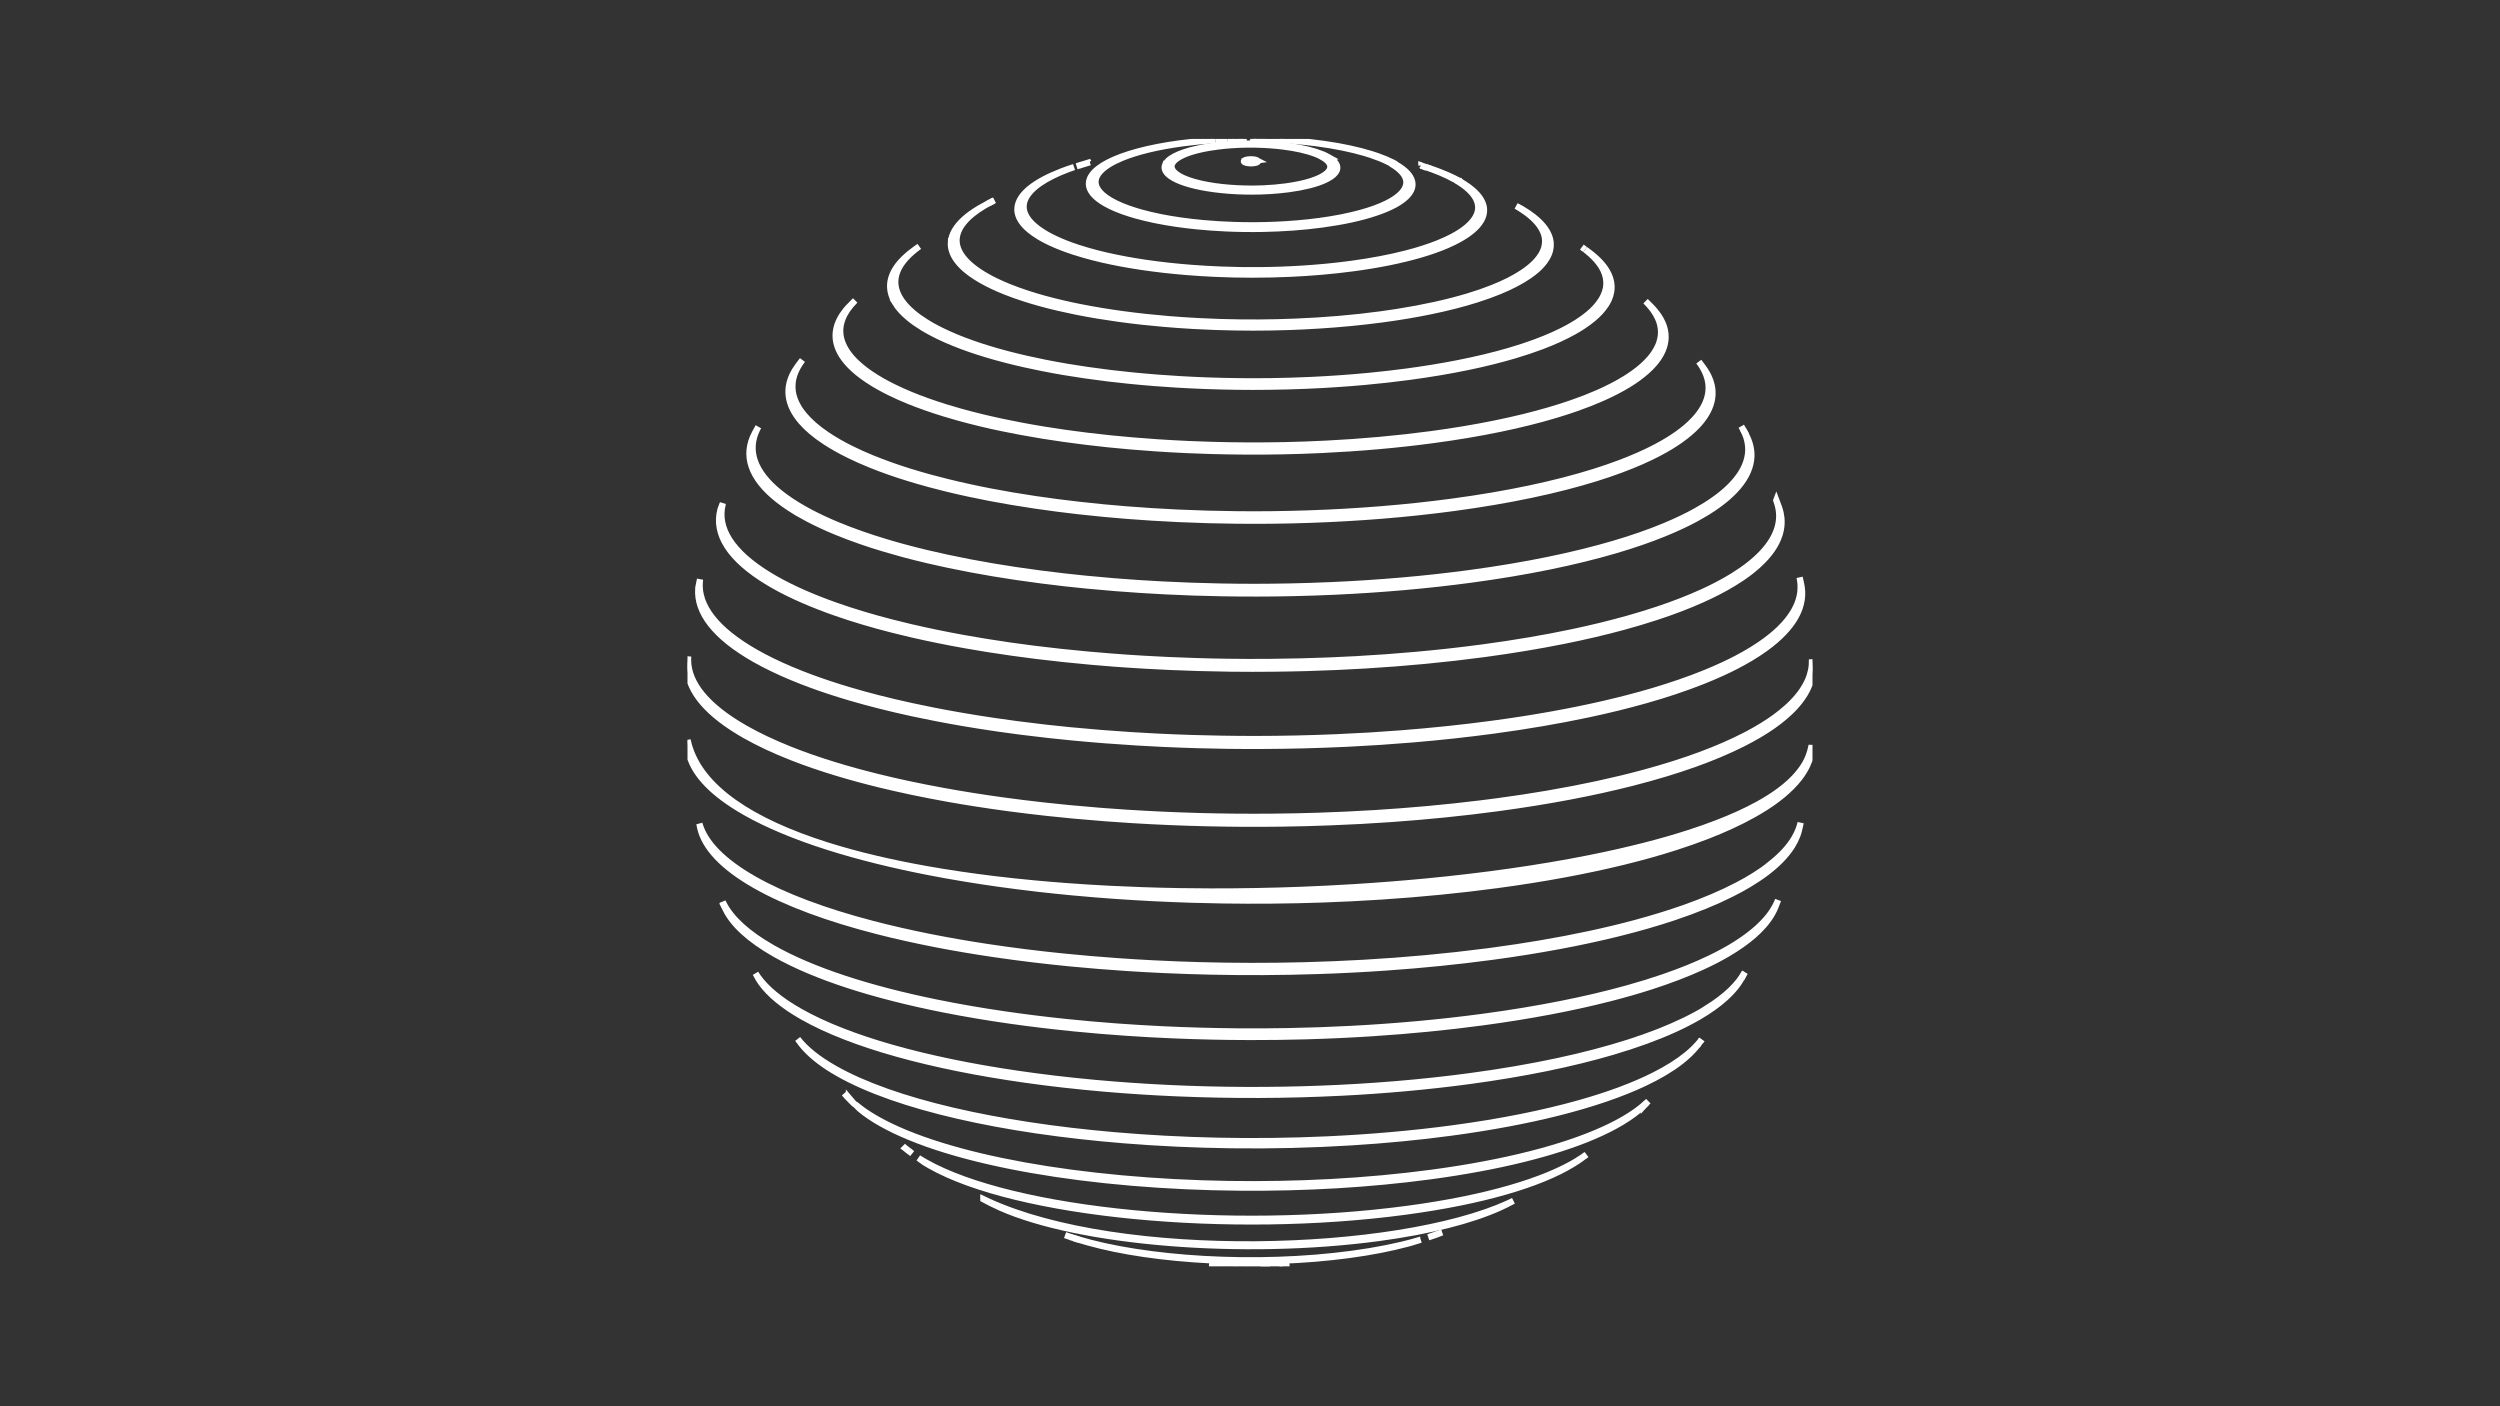 <svg width="800" height="450" viewBox="0 0 800 450" fill="none" xmlns="http://www.w3.org/2000/svg">
<rect x="0" y="0" width="800" height="450" fill="#333333" stroke="none"/>
<g clip-path="url(#clip0_16_94)">
<path d="M410.059 44.74C410.016 44.74 409.967 44.74 409.925 44.733C409.79 44.726 409.656 44.719 409.529 44.712C409.67 44.719 409.819 44.733 409.96 44.74C409.995 44.74 410.023 44.74 410.059 44.74Z" fill="white" stroke="white" stroke-width="2"/>
<path d="M410.2 44.747C410.306 44.747 410.419 44.761 410.525 44.768C410.616 44.768 410.715 44.782 410.807 44.782C410.602 44.768 410.398 44.754 410.2 44.747Z" fill="white" stroke="white" stroke-width="2"/>
<path d="M413.249 44.945C413.249 44.945 413.228 44.945 413.214 44.945C413.221 44.945 413.235 44.945 413.242 44.945H413.249Z" fill="white" stroke="white" stroke-width="2"/>
<path d="M410.059 44.74C410.108 44.74 410.151 44.74 410.2 44.747C410.151 44.747 410.108 44.747 410.059 44.74Z" fill="white" stroke="white" stroke-width="2"/>
<path d="M393.506 44.571H393.562C393.562 44.571 393.527 44.571 393.513 44.571H393.506Z" fill="white" stroke="white" stroke-width="2"/>
<path d="M388.473 44.831C388.473 44.831 388.529 44.831 388.558 44.831H388.579C388.579 44.831 388.508 44.831 388.473 44.831Z" fill="white" stroke="white" stroke-width="2"/>
<path d="M388.395 44.831C388.028 44.853 387.661 44.874 387.329 44.895C387.675 44.874 388.021 44.853 388.367 44.831C388.402 44.831 388.445 44.831 388.48 44.831C388.452 44.831 388.423 44.831 388.395 44.831Z" fill="white" stroke="white" stroke-width="2"/>
<path d="M401.744 44.465C401.962 44.465 402.188 44.465 402.407 44.465C403.282 44.479 404.221 44.5 405.026 44.521C404.878 44.521 404.736 44.514 404.595 44.507C403.536 44.479 402.471 44.458 401.369 44.451H401.744V44.465Z" fill="white" stroke="white" stroke-width="2"/>
<path d="M454.847 52.999L454.812 52.985C454.812 52.985 454.769 52.97 454.748 52.963C454.791 52.977 454.84 52.992 454.882 53.006L454.847 52.992V52.999Z" fill="white" stroke="white" stroke-width="2"/>
<path d="M345.767 52.829C345.767 52.829 345.718 52.843 345.697 52.85C345.697 52.85 345.697 52.85 345.704 52.85C345.725 52.85 345.746 52.836 345.767 52.829Z" fill="white" stroke="white" stroke-width="2"/>
<path d="M457.522 53.881C457.522 53.881 457.544 53.888 457.558 53.895L457.48 53.867C457.48 53.867 457.48 53.867 457.487 53.867C457.501 53.867 457.508 53.874 457.522 53.881Z" fill="white" stroke="white" stroke-width="2"/>
<path d="M316.339 65.07C316.967 64.738 317.602 64.406 318.245 64.074C318.132 64.131 318.012 64.18 317.906 64.237L316.487 64.978C316.367 65.041 316.261 65.105 316.141 65.168C316.205 65.133 316.275 65.098 316.346 65.07H316.339Z" fill="white" stroke="white" stroke-width="2"/>
<path d="M557.581 137.041C557.461 136.829 557.334 136.618 557.207 136.406C557.391 136.73 557.581 137.062 557.758 137.38C558.04 137.888 558.322 138.382 558.584 138.862L557.581 137.041Z" fill="white" stroke="white" stroke-width="2"/>
<path d="M558.668 139.018L558.583 138.855C558.605 138.898 558.633 138.947 558.654 138.99C558.654 138.997 558.661 139.004 558.668 139.011V139.018Z" fill="white" stroke="white" stroke-width="2"/>
<path d="M558.252 311.373L558.336 311.224C558.336 311.224 558.358 311.175 558.372 311.154C558.351 311.189 558.336 311.224 558.315 311.26C558.294 311.295 558.273 311.337 558.252 311.38V311.373Z" fill="white" stroke="white" stroke-width="2"/>
<path d="M557.405 312.877C557.362 312.947 557.327 313.025 557.285 313.095C557.313 313.053 557.341 313.004 557.362 312.954L557.708 312.333L558.061 311.698C557.849 312.079 557.631 312.467 557.405 312.87V312.877Z" fill="white" stroke="white" stroke-width="2"/>
<path d="M544.254 333.051L544.522 332.698C544.522 332.698 544.536 332.676 544.543 332.669C544.529 332.691 544.515 332.705 544.501 332.726C544.416 332.839 544.339 332.938 544.254 333.051Z" fill="white" stroke="white" stroke-width="2"/>
<path d="M543.167 334.484C543.167 334.484 543.167 334.484 543.16 334.491L543.181 334.462C543.181 334.462 543.174 334.469 543.167 334.477V334.484Z" fill="white" stroke="white" stroke-width="2"/>
<path d="M271.678 351.418C271.558 351.298 271.445 351.178 271.325 351.065C270.936 350.676 270.555 350.288 270.181 349.9C270.435 350.21 270.696 350.521 270.979 350.832C271.558 351.432 272.122 352.01 272.666 352.554L272.821 352.709L272.948 352.836L273.245 353.133C273.28 353.168 273.322 353.211 273.365 353.246C273.358 353.246 273.351 353.232 273.344 353.225C273.245 353.126 273.153 353.027 273.054 352.935C272.553 352.427 272.094 351.919 271.678 351.411V351.418Z" fill="white" stroke="white" stroke-width="2"/>
<path d="M526.035 353.796L526.551 353.288C526.678 353.161 526.805 353.034 526.939 352.9C526.685 353.154 526.431 353.401 526.17 353.662C526.12 353.712 526.078 353.754 526.035 353.803V353.796Z" fill="white" stroke="white" stroke-width="2"/>
<path d="M289.635 367.378C289.854 367.569 290.08 367.766 290.313 367.957C290.842 368.352 291.372 368.747 291.887 369.136C291.689 368.973 291.499 368.811 291.308 368.649C291.301 368.649 291.294 368.634 291.287 368.627C290.729 368.211 290.179 367.794 289.628 367.385L289.635 367.378Z" fill="white" stroke="white" stroke-width="2"/>
<path d="M507.089 369.89C507.188 369.813 507.287 369.742 507.386 369.665C507.308 369.721 507.238 369.778 507.16 369.834C507.139 369.855 507.111 369.869 507.089 369.89Z" fill="white" stroke="white" stroke-width="2"/>
<path d="M345.16 396.686L343.572 396.164H343.543C344.073 396.333 344.609 396.509 345.16 396.686Z" fill="white" stroke="white" stroke-width="2"/>
<path d="M341.906 395.613C342.075 395.67 342.237 395.726 342.407 395.783L342.979 395.973C342.915 395.952 342.852 395.931 342.781 395.903C342.816 395.917 342.859 395.931 342.901 395.938C342.795 395.903 342.689 395.867 342.576 395.832C341.969 395.62 341.39 395.423 340.84 395.232C341.101 395.331 341.369 395.423 341.623 395.514C341.637 395.514 341.652 395.528 341.673 395.528C341.75 395.557 341.835 395.585 341.913 395.613H341.906Z" fill="white" stroke="white" stroke-width="2"/>
<path d="M460.565 394.688C459.647 395.013 458.723 395.338 457.812 395.656C457.784 395.663 457.763 395.67 457.734 395.684C457.508 395.768 457.29 395.853 457.057 395.938C457.678 395.733 458.299 395.528 458.899 395.324C459.097 395.253 459.287 395.183 459.485 395.112C459.485 395.112 459.499 395.112 459.506 395.112C459.866 394.978 460.226 394.844 460.572 394.71L460.565 394.688Z" fill="white" stroke="white" stroke-width="2"/>
<path d="M403.353 405.185C404.391 405.171 405.068 405.15 406.381 405.1C406.388 405.1 406.402 405.1 406.409 405.1C405.435 405.135 404.405 405.164 403.353 405.185Z" fill="white" stroke="white" stroke-width="2"/>
<path d="M390.746 404.98C390.746 404.98 390.76 404.98 390.767 404.98C390.753 404.98 390.739 404.98 390.718 404.98C390.725 404.98 390.732 404.98 390.739 404.98H390.746Z" fill="white" stroke="white" stroke-width="2"/>
<path d="M401.306 52.18C402.068 52.075 402.52 51.87 402.562 51.651C402.583 51.545 402.52 51.439 402.336 51.34C402.005 51.376 401.68 51.418 401.348 51.46C401.348 51.46 401.355 51.46 401.362 51.46C401.694 51.418 402.019 51.383 402.351 51.333C401.793 51.023 400.431 50.889 399.308 51.044C398.179 51.199 397.713 51.573 398.263 51.891C398.405 51.969 398.588 52.039 398.814 52.089C399.485 52.251 400.466 52.3 401.313 52.18H401.306ZM400.303 51.602C400.303 51.602 400.303 51.602 400.325 51.602C400.649 51.559 400.974 51.517 401.306 51.474C401.306 51.474 401.313 51.474 401.32 51.474C400.981 51.517 400.642 51.559 400.311 51.609L400.303 51.602Z" fill="white" stroke="white" stroke-width="2"/>
<path d="M372.837 52.78C372.463 53.775 372.788 54.799 373.875 55.794C374.306 56.182 374.842 56.571 375.506 56.952C376.819 57.7 378.506 58.356 380.475 58.921C381.117 59.105 381.788 59.281 382.494 59.444C385.042 60.044 387.936 60.509 391.035 60.82C394.035 61.123 397.226 61.286 400.445 61.286C404.482 61.286 408.583 61.046 412.459 60.523C417.287 59.874 421.106 58.886 423.746 57.707C425.383 56.98 426.562 56.175 427.24 55.342C428.009 54.397 428.136 53.401 427.55 52.42C427.134 51.714 426.35 51.008 425.179 50.331C424.783 50.281 424.741 50.281 424.254 50.26C424.212 50.26 424.176 50.26 424.127 50.26C424.127 50.26 424.134 50.26 424.141 50.26C424.452 50.265 424.743 50.258 425.016 50.239C424.487 49.942 423.894 49.667 423.259 49.399C420.654 48.312 417.174 47.451 413.207 46.865C412.699 46.787 412.183 46.717 411.654 46.653C404.419 45.735 395.835 45.686 388.155 46.717C380.779 47.712 375.739 49.498 373.706 51.531C373.296 51.94 373.007 52.364 372.852 52.787L372.837 52.78ZM389.108 46.949C395.447 46.095 402.449 46.046 408.633 46.653C409.24 46.709 409.84 46.78 410.426 46.851C414.661 47.366 418.416 48.206 421.169 49.314C421.861 49.589 422.489 49.886 423.047 50.197C423.325 50.225 423.668 50.246 424.077 50.26C424.077 50.26 424.092 50.26 424.106 50.26C424.106 50.26 424.099 50.26 424.092 50.26C423.88 50.26 423.767 50.26 423.668 50.26C423.541 50.26 423.435 50.267 423.202 50.288C424.367 50.959 425.108 51.658 425.468 52.356C425.99 53.373 425.701 54.389 424.685 55.349C423.668 56.302 421.932 57.192 419.553 57.954C417.379 58.653 414.675 59.239 411.492 59.669C409.183 59.98 406.79 60.185 404.376 60.291C400.663 60.453 396.915 60.375 393.393 60.093C390.11 59.832 387.026 59.387 384.336 58.78C383.567 58.603 382.833 58.42 382.141 58.222C380.292 57.693 378.703 57.079 377.475 56.38C376.776 55.985 376.226 55.575 375.816 55.166C374.765 54.121 374.616 53.048 375.28 52.025C375.555 51.601 375.972 51.185 376.515 50.789C378.717 49.166 383.059 47.768 389.108 46.956V46.949Z" fill="white" stroke="white" stroke-width="2"/>
<path d="M401.955 44.472C403.198 44.493 404.122 44.514 404.842 44.528C404.786 44.528 404.737 44.528 404.68 44.528C403.777 44.507 402.866 44.486 401.955 44.479V44.472Z" fill="white" stroke="white" stroke-width="2"/>
<path d="M394.24 44.549C394.007 44.549 393.767 44.563 393.506 44.571C393.259 44.578 393.005 44.592 392.743 44.606C393.238 44.585 393.739 44.571 394.24 44.556V44.549Z" fill="white" stroke="white" stroke-width="2"/>
<path d="M397.551 44.471C398.002 44.471 398.461 44.464 398.913 44.464C398.927 44.464 398.941 44.464 398.962 44.464C398.532 44.464 398.115 44.464 397.734 44.464C397.678 44.464 397.621 44.464 397.558 44.464L397.551 44.471Z" fill="white" stroke="white" stroke-width="2"/>
<path d="M397.551 44.472C397.332 44.472 397.113 44.479 396.894 44.486C396.012 44.5 395.129 44.521 394.247 44.549C395.751 44.514 396.781 44.486 397.558 44.472H397.551Z" fill="white" stroke="white" stroke-width="2"/>
<path d="M401.955 44.472C401.765 44.472 401.581 44.465 401.37 44.458C400.967 44.458 400.508 44.458 400.042 44.458C400.678 44.458 401.313 44.458 401.948 44.472H401.955Z" fill="white" stroke="white" stroke-width="2"/>
<path d="M392.744 44.606C392.419 44.62 392.094 44.634 391.777 44.648C391.042 44.684 390.301 44.719 389.567 44.768C389.377 44.782 389.186 44.789 388.988 44.804C390.231 44.733 391.565 44.662 392.744 44.606Z" fill="white" stroke="white" stroke-width="2"/>
<path d="M383.144 45.248C382.875 45.277 382.6 45.298 382.332 45.326C382.212 45.34 382.092 45.354 381.972 45.368C380.454 45.524 378.951 45.7 377.468 45.898C367.438 47.246 359.715 49.385 354.767 51.905C352.254 53.182 350.454 54.566 349.438 55.999C348.259 57.658 348.125 59.38 349.127 61.096C349.452 61.646 349.897 62.197 350.461 62.74C351.252 63.502 352.268 64.258 353.546 64.999C353.617 65.041 353.68 65.084 353.751 65.126C355.847 66.319 358.466 67.392 361.473 68.338C362.066 68.521 362.666 68.705 363.287 68.881C365.306 69.453 367.473 69.983 369.774 70.448C371.828 70.865 373.988 71.239 376.219 71.571C378.379 71.888 380.61 72.164 382.904 72.39C385.974 72.7 389.151 72.926 392.377 73.074C396.252 73.251 400.212 73.3 404.179 73.222C410.574 73.103 416.991 72.651 423.104 71.825C429.824 70.921 435.506 69.665 440.01 68.168C442.522 67.335 444.682 66.432 446.433 65.472C447.979 64.625 449.214 63.736 450.125 62.818C450.979 61.957 451.551 61.074 451.812 60.178C452.024 59.465 452.038 58.738 451.854 58.011C451.635 57.136 451.134 56.26 450.322 55.385C449.44 54.439 448.205 53.5 446.595 52.583C446.384 52.54 446.108 52.484 445.904 52.441H445.89C445.897 52.441 445.911 52.441 445.918 52.441C446.144 52.484 446.447 52.498 446.673 52.519C446.334 52.328 445.974 52.152 445.614 51.968C444.202 51.255 442.6 50.592 440.835 49.971C440.214 49.752 439.579 49.54 438.915 49.336C434.624 47.994 429.527 46.907 423.937 46.102C422.454 45.891 420.944 45.7 419.398 45.524C419.228 45.502 419.066 45.481 418.897 45.467C418.692 45.446 418.487 45.425 418.282 45.397C418.198 45.39 418.12 45.383 418.035 45.376C417.428 45.312 416.814 45.255 416.2 45.199C416.151 45.199 416.101 45.192 416.052 45.185C415.932 45.171 415.819 45.164 415.699 45.157C415.198 45.114 414.697 45.072 414.188 45.037C413.885 45.016 413.588 44.987 413.285 44.966C413.264 44.966 413.25 44.966 413.228 44.966C413.2 44.966 413.172 44.966 413.137 44.966C411.937 44.881 410.377 44.797 409.205 44.719C408.69 44.691 408.28 44.67 407.906 44.656C407.715 44.648 407.532 44.641 407.355 44.627C407.186 44.627 407.024 44.613 406.875 44.606C406.65 44.599 406.417 44.592 406.162 44.585C405.979 44.585 405.774 44.571 405.555 44.571C405.541 44.571 405.534 44.571 405.527 44.571C405.322 44.571 405.097 44.564 404.85 44.557C410.602 44.719 416.214 45.157 421.445 45.848C427.12 46.597 432.337 47.648 436.77 48.961C437.412 49.152 438.033 49.35 438.647 49.554C440.638 50.218 442.445 50.931 444.026 51.707C444.428 51.905 444.824 52.11 445.198 52.314C445.402 52.357 445.678 52.413 445.882 52.448C445.882 52.448 445.89 52.448 445.897 52.448C445.664 52.406 445.353 52.392 445.12 52.371C446.617 53.232 447.76 54.121 448.565 55.011C449.355 55.886 449.828 56.768 449.991 57.651C450.125 58.364 450.047 59.077 449.786 59.782C449.447 60.686 448.791 61.575 447.831 62.437C446.786 63.376 445.388 64.286 443.645 65.14C441.442 66.227 438.69 67.237 435.442 68.126C431.673 69.164 427.247 70.053 422.207 70.731C417.704 71.338 413.038 71.733 408.33 71.938C403.791 72.135 399.231 72.157 394.755 72.008C391.367 71.895 388.035 71.691 384.802 71.387C382.459 71.168 380.179 70.907 377.97 70.597C375.704 70.279 373.515 69.912 371.433 69.496C369.111 69.03 366.922 68.507 364.89 67.936C364.29 67.766 363.711 67.59 363.139 67.413C360.217 66.496 357.675 65.458 355.642 64.3C355.501 64.222 355.381 64.138 355.24 64.06C353.977 63.305 352.974 62.542 352.226 61.766C351.711 61.23 351.322 60.693 351.047 60.157C350.144 58.385 350.497 56.613 352 54.919C353.384 53.359 355.748 51.877 358.988 50.535C363.697 48.587 370.247 46.957 378.393 45.855C381.457 45.446 384.591 45.128 387.767 44.903C387.788 44.903 387.81 44.903 387.831 44.903C388.092 44.881 388.353 44.867 388.614 44.853C388.741 44.846 388.868 44.839 388.995 44.832C388.89 44.832 388.791 44.846 388.685 44.846C388.565 44.846 388.452 44.86 388.332 44.867C388.254 44.867 388.17 44.874 388.092 44.881C387.986 44.881 387.887 44.895 387.788 44.903C387.421 44.931 387.075 44.952 386.758 44.973C386.624 44.98 386.497 44.994 386.37 45.001C386.2 45.016 386.031 45.03 385.868 45.044C385.784 45.044 385.699 45.058 385.614 45.065C385.36 45.086 385.099 45.1 384.838 45.128C384.838 45.128 384.831 45.128 384.824 45.128C384.259 45.178 383.701 45.234 383.144 45.284V45.248Z" fill="white" stroke="white" stroke-width="2"/>
<path d="M467.115 57.968C466.501 57.629 465.859 57.29 465.188 56.966C463.84 56.302 462.379 55.674 460.819 55.067C460.452 54.926 460.071 54.785 459.689 54.643C459.492 54.573 459.294 54.502 459.096 54.425C458.609 54.248 458.115 54.079 457.607 53.909C457.579 53.895 457.544 53.888 457.515 53.881C457.501 53.881 457.494 53.874 457.48 53.867L456.951 53.69L456.428 53.521C457.021 53.719 457.6 53.93 458.165 54.135C459.986 54.806 461.68 55.512 463.219 56.253C463.967 56.613 464.687 56.98 465.358 57.361C465.421 57.396 465.626 57.495 466.438 57.778C466.438 57.778 466.445 57.778 466.452 57.778C466.452 57.778 466.466 57.778 466.473 57.785C466.473 57.785 466.473 57.785 466.48 57.785C466.814 57.898 467.024 57.954 467.108 57.954L467.115 57.968Z" fill="white" stroke="white" stroke-width="2"/>
<path d="M456.414 53.514C455.913 53.345 455.405 53.175 454.889 53.013C454.882 53.013 454.868 53.013 454.861 53.006C454.861 53.006 454.854 53.006 454.847 53.006L454.882 53.02L456.4 53.514L456.442 53.528C456.442 53.528 456.428 53.528 456.421 53.528L456.414 53.514Z" fill="white" stroke="white" stroke-width="2"/>
<path d="M348.449 52.011L348.753 51.919C347.383 52.321 345.951 52.759 344.518 53.211C344.871 53.105 345.209 52.992 345.569 52.886L346.042 52.738L348.442 52.004L348.449 52.011Z" fill="white" stroke="white" stroke-width="2"/>
<path d="M339.725 54.855C335.454 56.493 332.087 58.293 329.708 60.191C327.146 62.239 325.741 64.398 325.586 66.587C325.508 67.638 325.72 68.69 326.228 69.742C326.864 71.055 327.958 72.368 329.546 73.66C330.358 74.323 331.304 74.98 332.377 75.636C332.652 75.799 332.913 75.968 333.202 76.13C334.099 76.638 335.066 77.14 336.097 77.62C338.292 78.65 340.762 79.61 343.48 80.5C344.546 80.846 345.647 81.184 346.784 81.509C348.682 82.053 350.673 82.568 352.748 83.048C354.689 83.493 356.701 83.909 358.777 84.297C360.809 84.678 362.899 85.024 365.045 85.349C367.417 85.702 369.852 86.027 372.344 86.309C374.744 86.584 377.2 86.817 379.692 87.022C382.699 87.269 385.755 87.46 388.854 87.601C392.722 87.777 396.654 87.862 400.6 87.869C404.694 87.869 408.809 87.777 412.904 87.594C419.772 87.276 426.584 86.69 433.155 85.808C441.329 84.707 448.438 83.246 454.367 81.53C457.614 80.591 460.508 79.568 463.021 78.488C464.553 77.824 465.944 77.147 467.193 76.441C468.809 75.53 470.186 74.584 471.308 73.617C471.873 73.13 472.367 72.643 472.798 72.142C473.511 71.316 474.047 70.483 474.4 69.636C474.725 68.846 474.887 68.055 474.887 67.25C474.887 66.431 474.704 65.606 474.344 64.78C473.991 63.968 473.461 63.156 472.755 62.344C471.704 61.144 470.264 59.951 468.407 58.787C468.047 58.561 467.68 58.335 467.292 58.109C467.059 58.024 466.755 57.904 466.515 57.82C466.508 57.82 466.494 57.813 466.48 57.806C466.473 57.806 466.466 57.806 466.459 57.798L465.802 57.622C466.078 57.784 466.346 57.94 466.607 58.102C468.485 59.267 469.932 60.446 470.984 61.645C471.696 62.457 472.219 63.276 472.558 64.095C472.889 64.9 473.052 65.704 473.031 66.509C473.016 67.314 472.826 68.111 472.466 68.902C472.085 69.749 471.506 70.582 470.751 71.401C470.271 71.916 469.727 72.431 469.106 72.933C467.913 73.9 466.452 74.846 464.736 75.749C463.367 76.476 461.828 77.182 460.134 77.86C457.219 79.024 453.845 80.118 450.033 81.1C444.894 82.427 438.958 83.57 432.301 84.467C427.261 85.144 422.073 85.645 416.835 85.977C412.212 86.274 407.539 86.436 402.894 86.471C398.793 86.507 394.713 86.443 390.689 86.281C387.492 86.154 384.329 85.97 381.224 85.73C378.711 85.54 376.24 85.307 373.819 85.038C371.299 84.763 368.828 84.445 366.428 84.093C364.304 83.782 362.228 83.436 360.217 83.062C358.12 82.674 356.094 82.257 354.146 81.813C352.049 81.333 350.045 80.817 348.139 80.267C347.059 79.956 346.014 79.638 345.005 79.307C342.245 78.403 339.746 77.429 337.537 76.37C336.633 75.94 335.779 75.502 334.981 75.043C334.593 74.824 334.219 74.599 333.859 74.373C332.828 73.73 331.932 73.074 331.155 72.417C329.595 71.097 328.551 69.756 328.007 68.408C327.577 67.342 327.449 66.283 327.619 65.224C327.993 62.973 329.722 60.756 332.694 58.681C334.953 57.107 337.918 55.603 341.56 54.227C342.012 54.057 342.485 53.888 342.958 53.718C343.198 53.634 343.445 53.549 343.692 53.464C343.042 53.676 342.4 53.888 341.772 54.1C341.426 54.22 341.094 54.34 340.755 54.467C340.409 54.594 340.071 54.721 339.732 54.848L339.725 54.855Z" fill="white" stroke="white" stroke-width="2"/>
<path d="M316.48 64.978L317.899 64.236C317.412 64.483 316.939 64.73 316.48 64.978Z" fill="white" stroke="white" stroke-width="2"/>
<path d="M304.289 77.606C304.191 79.406 304.755 81.22 306.012 83.027C306.718 84.043 307.642 85.053 308.793 86.055C310.014 87.121 311.496 88.18 313.233 89.218C313.515 89.387 313.798 89.556 314.094 89.726C315.096 90.29 316.162 90.848 317.285 91.385C318.647 92.041 320.094 92.676 321.633 93.29C323.56 94.06 325.621 94.794 327.788 95.493C329.44 96.022 331.162 96.537 332.941 97.025C334.833 97.547 336.795 98.041 338.828 98.514C340.635 98.938 342.499 99.34 344.405 99.721C346.628 100.166 348.915 100.582 351.259 100.97C353.391 101.323 355.572 101.655 357.788 101.966C360.294 102.312 362.849 102.629 365.454 102.919C367.748 103.173 370.085 103.399 372.442 103.603C375.541 103.872 378.689 104.09 381.873 104.274C384.231 104.408 386.602 104.514 388.995 104.599C392.941 104.733 396.929 104.81 400.939 104.81C404.652 104.81 408.386 104.747 412.113 104.627C418.932 104.401 425.736 103.97 432.421 103.321C435.831 102.989 439.198 102.601 442.522 102.156C447.951 101.429 453.012 100.568 457.692 99.608C463.268 98.465 468.301 97.173 472.741 95.754C475.381 94.914 477.809 94.032 480.033 93.107C481.826 92.366 483.485 91.596 484.995 90.806C486.569 89.987 487.981 89.147 489.238 88.286C490.134 87.672 490.953 87.043 491.68 86.415C492.732 85.505 493.6 84.573 494.292 83.627C494.574 83.246 494.821 82.865 495.04 82.483C495.513 81.657 495.845 80.832 496.035 79.992C496.198 79.286 496.254 78.573 496.212 77.86C496.162 76.992 495.958 76.116 495.591 75.248C495.28 74.507 494.863 73.766 494.327 73.025C494.136 72.77 493.932 72.509 493.72 72.255C492.936 71.323 491.962 70.392 490.798 69.467C489.746 68.634 488.532 67.801 487.155 66.982C487.092 66.94 487.021 66.905 486.958 66.862C486.372 66.545 485.772 66.22 485.165 65.895C485.327 65.987 485.475 66.079 485.638 66.177C486.866 66.912 487.96 67.653 488.927 68.394C490.226 69.403 491.299 70.42 492.132 71.443C492.273 71.613 492.4 71.789 492.534 71.959C493.085 72.7 493.515 73.448 493.826 74.189C494.193 75.065 494.398 75.94 494.447 76.815C494.482 77.535 494.419 78.248 494.249 78.961C494.045 79.794 493.699 80.627 493.212 81.446C492.986 81.834 492.725 82.215 492.435 82.596C491.715 83.542 490.812 84.474 489.725 85.392C488.976 86.02 488.143 86.641 487.226 87.255C485.927 88.123 484.466 88.971 482.842 89.789C481.233 90.601 479.468 91.392 477.548 92.154C475.169 93.1 472.551 94.01 469.706 94.865C463.254 96.806 455.631 98.5 446.948 99.862C445.247 100.13 443.518 100.385 441.739 100.625C432.894 101.818 423.696 102.58 414.449 102.954C410.532 103.116 406.607 103.201 402.689 103.222C398.588 103.243 394.501 103.187 390.456 103.067C388.028 102.989 385.614 102.89 383.214 102.763C379.995 102.594 376.819 102.375 373.685 102.114C371.292 101.916 368.927 101.683 366.598 101.436C364 101.154 361.452 100.843 358.946 100.498C356.708 100.194 354.52 99.862 352.367 99.502C350.038 99.114 347.765 98.705 345.555 98.267C343.635 97.886 341.765 97.476 339.943 97.053C337.918 96.58 335.962 96.086 334.071 95.563C332.341 95.083 330.675 94.589 329.066 94.067C326.849 93.347 324.753 92.592 322.798 91.801C321.287 91.187 319.854 90.552 318.513 89.895C317.539 89.422 316.607 88.935 315.732 88.434C315.322 88.201 314.934 87.968 314.553 87.735C312.823 86.676 311.369 85.603 310.176 84.516C309.075 83.514 308.2 82.498 307.543 81.481C306.372 79.66 305.92 77.825 306.146 76.01C306.478 73.392 308.228 70.808 311.285 68.359C312.259 67.582 313.367 66.813 314.602 66.065C314.652 66.036 314.701 66.008 314.743 65.98C315.111 65.761 315.485 65.542 315.866 65.323C315.958 65.274 316.049 65.225 316.141 65.168C316.254 65.105 316.367 65.041 316.487 64.978L315.675 65.401C314.821 65.846 314.009 66.29 313.247 66.749C313.191 66.785 313.134 66.82 313.078 66.855C313.071 66.855 313.056 66.869 313.049 66.876C311.306 67.928 309.816 69.015 308.588 70.123C305.899 72.537 304.438 75.058 304.303 77.613L304.289 77.606Z" fill="white" stroke="white" stroke-width="2"/>
<path d="M507.231 79.858C506.892 79.596 506.546 79.342 506.186 79.081L507.231 79.858Z" fill="white" stroke="white" stroke-width="2"/>
<path d="M286.43 96.891C287.433 98.528 288.915 100.159 290.877 101.775C292.127 102.806 293.574 103.822 295.226 104.832C295.67 105.107 296.136 105.375 296.616 105.651C297.739 106.286 298.932 106.907 300.174 107.514C301.734 108.27 303.386 109.011 305.136 109.717C306.767 110.38 308.475 111.022 310.261 111.644C311.892 112.208 313.579 112.759 315.329 113.288C317.426 113.924 319.607 114.538 321.866 115.117C323.828 115.625 325.847 116.112 327.915 116.571C329.757 116.987 331.635 117.382 333.555 117.764C335.863 118.222 338.228 118.653 340.649 119.062C342.746 119.415 344.877 119.747 347.037 120.065C349.494 120.425 352 120.757 354.541 121.067C356.736 121.335 358.967 121.582 361.219 121.808C363.965 122.084 366.739 122.338 369.555 122.557C371.885 122.74 374.228 122.902 376.593 123.044C379.586 123.22 382.607 123.368 385.649 123.481C388.939 123.601 392.249 123.693 395.574 123.735C399.089 123.785 402.619 123.785 406.162 123.735C410.052 123.686 413.948 123.587 417.837 123.425C424.176 123.164 430.494 122.747 436.727 122.182C441.562 121.738 446.355 121.208 451.063 120.573C457.663 119.684 463.812 118.646 469.494 117.474C475.063 116.331 480.167 115.053 484.798 113.677C487.932 112.745 490.847 111.764 493.529 110.747C495.407 110.034 497.172 109.3 498.823 108.545C500.539 107.761 502.134 106.964 503.602 106.145C504.689 105.538 505.699 104.924 506.645 104.302C507.83 103.519 508.896 102.728 509.856 101.924C510.689 101.225 511.437 100.519 512.094 99.799C512.807 99.022 513.414 98.239 513.922 97.455C514.261 96.926 514.558 96.397 514.798 95.86C515.158 95.07 515.398 94.279 515.546 93.474C515.666 92.818 515.715 92.154 515.687 91.491C515.652 90.644 515.489 89.804 515.207 88.957C514.967 88.237 514.642 87.524 514.226 86.804C513.619 85.752 512.814 84.707 511.819 83.669C511.275 83.105 510.682 82.54 510.026 81.983C509.772 81.771 509.51 81.552 509.242 81.34C508.882 81.058 508.515 80.768 508.127 80.486L507.266 79.851C507.569 80.084 507.866 80.317 508.148 80.557C508.84 81.128 509.461 81.7 510.033 82.279C511.085 83.345 511.932 84.418 512.567 85.498C512.99 86.211 513.322 86.924 513.562 87.644C513.852 88.491 514.014 89.338 514.049 90.185C514.078 90.855 514.042 91.519 513.915 92.189C513.767 92.987 513.513 93.778 513.146 94.568C512.913 95.077 512.63 95.592 512.313 96.093C511.797 96.905 511.169 97.71 510.428 98.507C509.772 99.213 509.03 99.912 508.198 100.597C507.223 101.408 506.129 102.206 504.922 102.99C503.955 103.618 502.91 104.239 501.795 104.853C500.299 105.672 498.675 106.477 496.917 107.26C495.202 108.022 493.374 108.771 491.419 109.498C488.821 110.458 486.019 111.382 483.012 112.265C477.908 113.761 472.219 115.124 465.979 116.338C461.101 117.284 455.892 118.138 450.357 118.886C446.405 119.415 442.395 119.874 438.343 120.27C432.082 120.877 425.722 121.328 419.334 121.618C415.162 121.808 410.983 121.935 406.812 121.992C403.402 122.041 400 122.041 396.612 122.006C393.11 121.971 389.623 121.886 386.165 121.759C383.235 121.653 380.334 121.512 377.447 121.342C375.11 121.208 372.788 121.046 370.48 120.87C367.628 120.651 364.812 120.397 362.037 120.121C359.793 119.895 357.576 119.648 355.381 119.387C352.826 119.077 350.313 118.745 347.842 118.385C345.675 118.067 343.55 117.735 341.454 117.382C339.047 116.973 336.682 116.542 334.381 116.084C332.468 115.702 330.605 115.307 328.776 114.891C326.715 114.425 324.703 113.938 322.755 113.43C320.525 112.851 318.372 112.244 316.303 111.608C314.532 111.065 312.816 110.507 311.165 109.921C309.407 109.3 307.72 108.665 306.117 108.001C304.395 107.288 302.757 106.554 301.226 105.799C300.146 105.262 299.101 104.719 298.12 104.161C297.492 103.801 296.899 103.441 296.32 103.081C294.71 102.072 293.306 101.055 292.099 100.032C290.186 98.401 288.767 96.757 287.842 95.098C286.529 92.768 286.176 90.432 286.734 88.124C287.341 85.625 289.021 83.168 291.703 80.797C292.445 80.14 293.263 79.484 294.16 78.841L292.282 80.225C291.513 80.79 290.814 81.361 290.157 81.94C287.242 84.517 285.499 87.199 284.997 89.917C284.574 92.225 285.04 94.568 286.466 96.891H286.43Z" fill="white" stroke="white" stroke-width="2"/>
<path d="M270.64 99.326C267.456 103.265 266.581 107.359 268.219 111.453C269.122 113.705 270.781 115.95 273.238 118.173C274.925 119.705 276.986 121.216 279.442 122.712C279.943 123.023 280.466 123.326 281.002 123.63C282.308 124.371 283.699 125.091 285.153 125.797C286.875 126.637 288.703 127.448 290.631 128.232C292.395 128.952 294.238 129.651 296.158 130.328C298.092 131.013 300.103 131.67 302.193 132.312C303.711 132.778 305.256 133.23 306.845 133.667C309.167 134.31 311.567 134.924 314.038 135.517C316.113 136.011 318.238 136.491 320.412 136.943C322.423 137.366 324.471 137.768 326.56 138.157C328.925 138.594 331.332 139.018 333.788 139.413C335.969 139.766 338.186 140.098 340.431 140.416C342.767 140.747 345.132 141.058 347.532 141.347C349.932 141.637 352.36 141.912 354.809 142.166C357.075 142.399 359.362 142.611 361.671 142.816C364.438 143.056 367.226 143.267 370.042 143.458C373.261 143.67 376.508 143.853 379.776 144.001C382.311 144.114 384.859 144.213 387.421 144.284C391.162 144.39 394.925 144.453 398.701 144.474C402.499 144.496 406.318 144.474 410.129 144.397C414.358 144.319 418.586 144.178 422.8 143.98C434.955 143.416 447.019 142.371 458.659 140.804C473.871 138.757 487.021 136.004 497.849 132.757C500.249 132.037 502.543 131.288 504.711 130.526C507.534 129.531 510.16 128.493 512.581 127.427C514.268 126.686 515.849 125.924 517.339 125.154C518.835 124.378 520.24 123.587 521.525 122.776C522.485 122.176 523.374 121.576 524.214 120.961C525.202 120.241 526.113 119.514 526.939 118.78C527.828 117.99 528.619 117.199 529.311 116.394C529.812 115.808 530.271 115.223 530.673 114.637C531.223 113.832 531.675 113.02 532.028 112.208C532.339 111.488 532.572 110.768 532.734 110.041C532.889 109.35 532.967 108.651 532.981 107.952C532.995 107.147 532.911 106.336 532.734 105.531C532.579 104.839 532.36 104.147 532.063 103.456C531.696 102.601 531.216 101.747 530.631 100.893C530.341 100.47 530.023 100.053 529.678 99.63C529.226 99.079 528.732 98.528 528.181 97.978L526.579 96.383C527.214 97.004 527.772 97.625 528.287 98.246C528.569 98.585 528.831 98.931 529.071 99.27C529.685 100.131 530.186 100.999 530.574 101.867C530.885 102.559 531.111 103.258 531.273 103.95C531.463 104.761 531.555 105.573 531.548 106.385C531.548 107.077 531.463 107.768 531.315 108.453C531.16 109.18 530.927 109.907 530.616 110.627C530.271 111.425 529.826 112.223 529.296 113.013C528.894 113.613 528.435 114.206 527.92 114.799C527.228 115.597 526.445 116.387 525.562 117.171C524.729 117.912 523.812 118.646 522.809 119.366C521.969 119.973 521.073 120.573 520.12 121.166C518.821 121.971 517.416 122.768 515.913 123.545C514.438 124.307 512.871 125.056 511.198 125.79C508.671 126.898 505.925 127.971 502.96 128.994C500.722 129.771 498.358 130.526 495.873 131.253C485.334 134.345 472.642 136.971 458.023 138.94C447.082 140.408 435.753 141.418 424.325 141.997C419.828 142.223 415.311 142.385 410.8 142.477C406.988 142.554 403.176 142.583 399.372 142.568C395.539 142.554 391.72 142.498 387.922 142.385C385.374 142.314 382.833 142.223 380.306 142.11C376.974 141.961 373.671 141.778 370.395 141.559C367.621 141.376 364.875 141.164 362.158 140.931C359.807 140.726 357.478 140.507 355.169 140.274C352.741 140.027 350.341 139.752 347.962 139.463C345.548 139.166 343.169 138.856 340.819 138.524C338.588 138.206 336.379 137.867 334.212 137.514C331.762 137.119 329.355 136.696 326.998 136.251C324.929 135.863 322.903 135.46 320.913 135.037C318.753 134.578 316.635 134.105 314.567 133.604C312.111 133.011 309.718 132.397 307.409 131.747C305.821 131.303 304.268 130.851 302.758 130.385C300.703 129.75 298.72 129.086 296.807 128.408C294.894 127.724 293.066 127.018 291.315 126.298C289.409 125.507 287.602 124.688 285.894 123.848C284.638 123.227 283.431 122.592 282.294 121.95C281.602 121.554 280.946 121.159 280.311 120.764C277.903 119.26 275.878 117.743 274.24 116.204C271.861 113.973 270.294 111.714 269.489 109.456C268.078 105.474 269.059 101.493 272.249 97.674C272.68 97.159 273.146 96.651 273.654 96.143C272.871 96.919 272.08 97.731 271.275 98.571C271.056 98.818 270.845 99.065 270.647 99.312L270.64 99.326Z" fill="white" stroke="white" stroke-width="2"/>
<path d="M264.019 141.305C265.092 142.011 266.235 142.709 267.457 143.408C268.77 144.156 270.16 144.884 271.614 145.596C273.774 146.655 276.075 147.686 278.511 148.674C280.53 149.493 282.64 150.284 284.835 151.046C286.706 151.702 288.64 152.331 290.638 152.952C292.89 153.644 295.219 154.314 297.612 154.964C299.299 155.415 301.028 155.86 302.779 156.291C305.165 156.876 307.607 157.434 310.106 157.971C312.344 158.451 314.617 158.909 316.939 159.354C319.155 159.778 321.4 160.18 323.687 160.568C326.137 160.985 328.628 161.373 331.155 161.747C333.513 162.093 335.906 162.432 338.32 162.742C340.544 163.032 342.795 163.307 345.068 163.561C347.786 163.872 350.539 164.154 353.313 164.415C355.748 164.648 358.198 164.86 360.675 165.051C363.308 165.255 365.962 165.446 368.631 165.615C371.398 165.792 374.186 165.94 376.988 166.067C380.207 166.215 383.454 166.335 386.708 166.427C389.758 166.512 392.828 166.568 395.899 166.596C399.612 166.632 403.332 166.632 407.059 166.596C411.16 166.554 415.275 166.462 419.377 166.314C434.913 165.778 450.386 164.535 465.231 162.538C483.068 160.138 498.358 156.869 510.767 153.001C513.626 152.112 516.337 151.187 518.885 150.234C521.094 149.408 523.184 148.561 525.153 147.7C527.108 146.839 528.951 145.964 530.666 145.067C532.141 144.298 533.518 143.521 534.81 142.724C535.84 142.095 536.814 141.453 537.725 140.811C538.762 140.076 539.722 139.335 540.605 138.587C541.522 137.811 542.355 137.034 543.104 136.244C543.668 135.651 544.191 135.051 544.657 134.444C545.306 133.611 545.864 132.764 546.329 131.916C546.725 131.189 547.05 130.462 547.304 129.735C547.558 129.015 547.741 128.288 547.861 127.561C547.995 126.721 548.031 125.874 547.974 125.034C547.932 124.434 547.847 123.834 547.713 123.241C547.501 122.309 547.177 121.371 546.732 120.439C546.577 120.114 546.407 119.789 546.224 119.465C545.857 118.815 545.44 118.166 544.96 117.516L543.612 115.724C544.064 116.316 544.466 116.909 544.819 117.502C545.045 117.884 545.25 118.258 545.433 118.639C545.878 119.542 546.217 120.453 546.435 121.356C546.584 121.964 546.69 122.578 546.739 123.185C546.81 124.032 546.781 124.872 546.668 125.712C546.562 126.439 546.386 127.159 546.146 127.879C545.899 128.606 545.588 129.333 545.207 130.053C544.755 130.9 544.205 131.747 543.562 132.587C543.104 133.187 542.595 133.78 542.038 134.373C541.297 135.164 540.471 135.947 539.56 136.724C538.699 137.458 537.76 138.185 536.751 138.905C535.84 139.554 534.873 140.189 533.842 140.825C532.558 141.615 531.181 142.399 529.706 143.168C528.012 144.058 526.198 144.926 524.264 145.773C522.365 146.613 520.346 147.432 518.221 148.229C515.687 149.182 512.991 150.107 510.139 151.004C497.786 154.879 482.532 158.154 464.701 160.547C449.842 162.545 434.348 163.78 418.798 164.309C414.781 164.444 410.758 164.535 406.741 164.578C403.028 164.62 399.322 164.62 395.631 164.578C392.532 164.542 389.44 164.486 386.362 164.401C383.172 164.309 379.995 164.196 376.84 164.048C374.052 163.921 371.278 163.766 368.525 163.589C365.828 163.42 363.153 163.229 360.506 163.018C358.064 162.82 355.642 162.608 353.235 162.382C350.49 162.121 347.772 161.832 345.082 161.528C342.802 161.267 340.544 160.992 338.313 160.702C335.913 160.392 333.541 160.06 331.198 159.707C328.685 159.333 326.2 158.938 323.758 158.521C321.492 158.133 319.261 157.724 317.066 157.307C314.758 156.862 312.499 156.404 310.282 155.916C307.784 155.373 305.334 154.808 302.955 154.215C301.226 153.785 299.532 153.347 297.866 152.895C295.494 152.253 293.193 151.582 290.977 150.891C288.986 150.269 287.052 149.627 285.188 148.964C283.021 148.194 280.939 147.404 278.955 146.592C276.548 145.604 274.275 144.58 272.158 143.514C270.908 142.886 269.708 142.251 268.565 141.601C267.167 140.811 265.875 140.006 264.675 139.201C261.513 137.076 259.05 134.909 257.25 132.735C252.697 127.222 252.435 121.611 256.042 116.239C256.275 115.893 256.522 115.547 256.784 115.201L255.428 116.987C255.047 117.495 254.701 118.004 254.391 118.512C251.137 123.855 251.673 129.418 256.381 134.874C258.252 137.041 260.786 139.194 264.005 141.312L264.019 141.305Z" fill="white" stroke="white" stroke-width="2"/>
<path d="M256.219 164.726C257.002 165.17 257.821 165.608 258.654 166.046C261.386 167.479 264.365 168.855 267.569 170.175C270.075 171.206 272.708 172.201 275.475 173.161C277.911 174.001 280.452 174.82 283.078 175.603C285.005 176.182 286.981 176.74 289 177.283C291.548 177.968 294.181 178.625 296.871 179.26C299.017 179.761 301.198 180.255 303.428 180.721C305.779 181.215 308.172 181.695 310.614 182.154C313.042 182.613 315.513 183.043 318.012 183.467C320.398 183.862 322.819 184.243 325.275 184.61C327.894 184.999 330.548 185.366 333.238 185.712C335.835 186.05 338.461 186.368 341.115 186.665C343.332 186.912 345.577 187.145 347.828 187.363C350.871 187.66 353.941 187.928 357.04 188.175C359.631 188.38 362.235 188.57 364.861 188.74C367.466 188.909 370.078 189.058 372.711 189.192C375.739 189.347 378.781 189.474 381.838 189.58C384.986 189.686 388.155 189.763 391.325 189.82C394.967 189.883 398.624 189.912 402.294 189.905C406.085 189.905 409.875 189.855 413.673 189.77C418.155 189.672 422.645 189.523 427.12 189.319C441.894 188.641 456.555 187.378 470.701 185.472C488.588 183.065 504.111 179.853 516.986 176.069C519.951 175.201 522.774 174.298 525.449 173.366C527.948 172.498 530.327 171.608 532.572 170.69C534.661 169.843 536.645 168.975 538.508 168.086C540.097 167.33 541.6 166.568 543.019 165.792C544.12 165.192 545.172 164.585 546.174 163.97C547.664 163.06 549.04 162.128 550.304 161.189C551.221 160.505 552.075 159.813 552.873 159.121C553.671 158.422 554.412 157.723 555.089 157.01C555.894 156.17 556.607 155.316 557.235 154.462C557.793 153.693 558.287 152.923 558.704 152.147C559.106 151.392 559.438 150.629 559.706 149.867C559.981 149.062 560.186 148.258 560.306 147.446C560.377 146.98 560.426 146.507 560.44 146.041C560.489 144.693 560.306 143.338 559.897 141.975C559.72 141.375 559.501 140.782 559.233 140.182C559.064 139.808 558.887 139.427 558.682 139.053C558.675 139.039 558.661 139.018 558.654 139.003C558.633 138.961 558.605 138.912 558.584 138.869C558.322 138.389 558.04 137.895 557.758 137.387C557.793 137.458 557.835 137.528 557.871 137.599C558.287 138.403 558.619 139.215 558.866 140.02C559.268 141.319 559.466 142.618 559.459 143.916C559.459 144.396 559.417 144.876 559.36 145.356C559.254 146.175 559.071 146.987 558.809 147.792C558.562 148.554 558.245 149.309 557.857 150.065C557.461 150.834 556.981 151.603 556.438 152.366C555.831 153.22 555.132 154.067 554.348 154.907C553.699 155.606 552.986 156.298 552.217 156.982C551.419 157.688 550.565 158.394 549.64 159.086C548.412 160.01 547.071 160.928 545.617 161.832C544.635 162.439 543.605 163.046 542.532 163.639C541.127 164.415 539.638 165.185 538.071 165.933C536.235 166.815 534.287 167.676 532.233 168.523C529.953 169.462 527.532 170.38 524.984 171.269C522.315 172.201 519.506 173.105 516.555 173.973C503.701 177.77 488.186 180.996 470.278 183.403C456.026 185.323 441.238 186.587 426.344 187.25C421.833 187.455 417.315 187.603 412.798 187.695C409.007 187.773 405.217 187.808 401.433 187.815C397.897 187.815 394.374 187.78 390.859 187.716C387.612 187.66 384.379 187.568 381.153 187.455C378.125 187.349 375.104 187.215 372.111 187.06C369.492 186.926 366.887 186.77 364.304 186.601C361.685 186.425 359.08 186.241 356.497 186.029C353.426 185.782 350.384 185.507 347.369 185.203C345.118 184.978 342.887 184.745 340.671 184.49C338.038 184.194 335.433 183.876 332.864 183.538C330.195 183.192 327.562 182.818 324.958 182.429C322.515 182.062 320.108 181.681 317.737 181.279C315.245 180.855 312.802 180.418 310.388 179.959C307.946 179.493 305.546 179.006 303.188 178.498C301.014 178.032 298.875 177.552 296.779 177.05C294.111 176.415 291.513 175.752 288.986 175.067C286.967 174.516 284.991 173.952 283.071 173.366C280.487 172.582 277.995 171.77 275.602 170.93C272.864 169.97 270.252 168.975 267.774 167.938C264.612 166.618 261.668 165.241 258.979 163.801C258.344 163.462 257.729 163.123 257.122 162.778C254.165 161.098 251.624 159.389 249.485 157.66C241.226 150.996 239.024 144.086 242.228 137.443C242.292 137.309 242.362 137.175 242.433 137.041C242.511 136.886 242.595 136.73 242.68 136.575C242.638 136.646 242.595 136.723 242.553 136.801L241.727 138.29C241.706 138.333 241.678 138.382 241.649 138.432C241.635 138.46 241.621 138.488 241.607 138.509C241.586 138.545 241.572 138.587 241.551 138.622C237.824 145.618 240.061 152.923 249.012 159.947C251.066 161.556 253.466 163.152 256.233 164.719L256.219 164.726Z" fill="white" stroke="white" stroke-width="2"/>
<path d="M568.402 160.124C568.402 160.124 568.416 160.173 568.43 160.201C568.572 160.568 568.692 160.942 568.798 161.31C568.805 161.345 568.819 161.38 568.826 161.408C569.023 162.114 569.172 162.813 569.256 163.512C569.327 164.091 569.362 164.67 569.355 165.248C569.341 166.491 569.158 167.726 568.79 168.961C568.67 169.371 568.522 169.787 568.36 170.197C568.056 170.973 567.682 171.757 567.238 172.526C566.779 173.317 566.242 174.107 565.642 174.898C565.007 175.731 564.287 176.55 563.489 177.368C562.607 178.279 561.626 179.175 560.546 180.065C559.565 180.877 558.499 181.681 557.355 182.479C556.48 183.093 555.555 183.7 554.588 184.3C553 185.281 551.292 186.248 549.463 187.201C548.052 187.935 546.569 188.663 545.016 189.375C542.835 190.378 540.506 191.359 538.049 192.319C535.706 193.237 533.235 194.126 530.645 194.994C527.581 196.025 524.341 197.013 520.946 197.973C515.454 199.519 509.539 200.966 503.207 202.307C494.447 204.157 484.896 205.794 474.612 207.178C467.574 208.124 460.409 208.921 453.167 209.571C446.807 210.143 440.383 210.615 433.932 210.968C428.08 211.293 422.214 211.519 416.341 211.667C412.932 211.752 409.522 211.808 406.12 211.837C401.602 211.872 397.092 211.858 392.602 211.794C389.136 211.745 385.685 211.667 382.24 211.554C379.303 211.463 376.374 211.35 373.459 211.215C370.776 211.088 368.108 210.947 365.454 210.792C362.101 210.594 358.776 210.361 355.48 210.1C353.08 209.917 350.694 209.712 348.322 209.5C345.4 209.232 342.506 208.942 339.64 208.639C336.696 208.321 333.781 207.982 330.908 207.622C328.36 207.298 325.833 206.966 323.341 206.606C320.623 206.218 317.934 205.808 315.294 205.378C312.908 204.99 310.55 204.587 308.228 204.164C305.39 203.648 302.602 203.112 299.863 202.547C296.948 201.947 294.089 201.319 291.308 200.67C289.212 200.175 287.158 199.674 285.146 199.152C282.026 198.347 279.005 197.5 276.089 196.625C273.089 195.721 270.202 194.783 267.435 193.801C263.814 192.524 260.405 191.183 257.228 189.785C253.953 188.345 250.918 186.841 248.158 185.274C247.423 184.858 246.725 184.441 246.033 184.018C234.033 176.67 229.367 168.905 231.238 161.366C231.238 161.352 231.238 161.338 231.245 161.324C231.266 161.232 231.294 161.133 231.315 161.041C231.075 161.67 230.842 162.277 230.616 162.877C230.609 162.898 230.602 162.919 230.595 162.94C230.581 163.004 230.56 163.06 230.546 163.124C228.52 170.867 233.362 178.858 245.934 186.397C246.442 186.7 246.958 187.004 247.494 187.307C250.452 188.987 253.727 190.597 257.27 192.128C260.496 193.526 263.948 194.86 267.612 196.138C270.4 197.105 273.308 198.044 276.329 198.94C279.294 199.823 282.365 200.67 285.534 201.474C287.56 201.99 289.628 202.491 291.732 202.978C294.534 203.627 297.414 204.248 300.35 204.841C303.146 205.406 305.998 205.95 308.899 206.465C311.221 206.881 313.579 207.277 315.965 207.658C318.633 208.081 321.343 208.491 324.082 208.872C326.588 209.225 329.115 209.557 331.678 209.874C334.586 210.234 337.529 210.573 340.508 210.884C343.402 211.187 346.325 211.477 349.275 211.738C351.668 211.95 354.075 212.147 356.503 212.331C359.828 212.585 363.174 212.804 366.548 212.994C369.216 213.15 371.899 213.284 374.595 213.404C377.56 213.538 380.539 213.644 383.525 213.728C387.012 213.827 390.513 213.905 394.028 213.947C398.602 214.004 403.191 214.004 407.786 213.947C411.294 213.912 414.802 213.841 418.31 213.743C424.487 213.566 430.656 213.298 436.798 212.931C443.263 212.542 449.687 212.048 456.054 211.441C462.414 210.834 468.718 210.114 474.922 209.281C483.993 208.06 492.492 206.641 500.383 205.06C507.245 203.684 513.64 202.18 519.562 200.564C523.205 199.568 526.663 198.538 529.932 197.465C532.593 196.597 535.134 195.7 537.541 194.783C540.118 193.801 542.546 192.799 544.826 191.768C546.456 191.034 548.009 190.286 549.492 189.531C551.348 188.585 553.078 187.618 554.694 186.637C555.675 186.037 556.621 185.437 557.518 184.83C558.703 184.025 559.805 183.206 560.828 182.38C561.943 181.484 562.953 180.573 563.87 179.655C564.696 178.837 565.438 178.004 566.101 177.171C566.729 176.38 567.28 175.583 567.767 174.785C568.233 174.008 568.628 173.232 568.953 172.455C569.122 172.046 569.278 171.637 569.412 171.227C569.8 170.027 570.026 168.82 570.082 167.606C570.111 166.957 570.089 166.314 570.026 165.665C569.976 165.164 569.892 164.662 569.786 164.168C569.666 163.611 569.503 163.06 569.313 162.502C569.285 162.411 569.256 162.319 569.221 162.234C569.207 162.192 569.186 162.143 569.172 162.1L568.416 160.088L568.402 160.124Z" fill="white" stroke="white" stroke-width="2"/>
<path d="M576.195 188.839C576.181 189.072 576.153 189.305 576.125 189.538C576.012 190.406 575.821 191.281 575.546 192.143C575.129 193.448 574.522 194.74 573.739 196.025C573.471 196.47 573.181 196.907 572.864 197.345C572.271 198.178 571.6 199.004 570.852 199.823C570.089 200.663 569.249 201.488 568.325 202.314C567.322 203.211 566.228 204.093 565.049 204.968C563.673 205.985 562.177 206.994 560.56 207.983C559.071 208.9 557.475 209.804 555.774 210.693C554.461 211.385 553.092 212.063 551.659 212.733C549.774 213.615 547.777 214.484 545.687 215.338C543.075 216.404 540.308 217.434 537.386 218.444C534.654 219.383 531.788 220.3 528.788 221.19C523.904 222.637 518.666 223.999 513.097 225.284C502.459 227.733 490.6 229.872 477.605 231.615C467.969 232.914 458.115 233.938 448.141 234.714C441.322 235.244 434.447 235.653 427.558 235.943C423.217 236.126 418.861 236.267 414.513 236.359C410.271 236.451 406.035 236.493 401.807 236.5C398.122 236.5 394.445 236.472 390.781 236.408C387.598 236.359 384.421 236.281 381.266 236.183C377.652 236.07 374.052 235.921 370.473 235.745C367.664 235.604 364.861 235.448 362.08 235.272C358.798 235.067 355.536 234.834 352.304 234.573C348.929 234.305 345.584 234.008 342.273 233.684C339.647 233.43 337.042 233.154 334.466 232.858C331.452 232.519 328.473 232.152 325.529 231.764C323.059 231.439 320.616 231.1 318.195 230.74C314.624 230.218 311.115 229.653 307.671 229.06C304.565 228.524 301.515 227.966 298.529 227.373C296.158 226.907 293.814 226.42 291.52 225.919C287.856 225.121 284.299 224.274 280.854 223.392C277.664 222.573 274.572 221.719 271.586 220.83C267.414 219.587 263.454 218.274 259.72 216.898C255.118 215.204 250.861 213.404 247 211.512C245.221 210.637 243.513 209.747 241.904 208.83C229.049 201.524 223.304 193.78 223.925 186.192C223.946 185.959 223.967 185.733 223.995 185.5C223.995 185.451 224.009 185.408 224.016 185.359C223.904 185.888 223.798 186.425 223.685 186.954C223.614 187.286 223.551 187.611 223.487 187.943C223.48 188.027 223.473 188.112 223.466 188.197C223.466 188.267 223.452 188.338 223.452 188.401C222.922 195.954 228.689 203.663 241.487 210.94C243.308 211.978 245.256 212.987 247.304 213.968C251.214 215.853 255.506 217.639 260.158 219.326C263.941 220.695 267.958 222.008 272.179 223.244C275.179 224.126 278.292 224.973 281.496 225.778C284.984 226.66 288.584 227.5 292.289 228.298C294.626 228.799 297.005 229.286 299.419 229.752C302.426 230.338 305.482 230.895 308.602 231.425C312.104 232.018 315.675 232.575 319.311 233.105C321.746 233.458 324.216 233.79 326.701 234.114C329.673 234.495 332.687 234.855 335.729 235.187C338.32 235.47 340.932 235.745 343.565 235.992C346.925 236.31 350.313 236.606 353.736 236.867C357.012 237.121 360.308 237.347 363.633 237.552C366.464 237.721 369.315 237.877 372.174 238.011C375.781 238.18 379.409 238.314 383.059 238.42C386.313 238.512 389.581 238.583 392.856 238.632C396.626 238.681 400.402 238.695 404.186 238.674C408.513 238.653 412.854 238.59 417.188 238.477C421.911 238.357 426.626 238.187 431.334 237.961C438.344 237.623 445.332 237.157 452.264 236.571C460.897 235.844 469.431 234.919 477.802 233.79C488.715 232.321 498.824 230.578 508.085 228.615C514.805 227.19 521.073 225.644 526.868 223.992C530.031 223.095 533.045 222.164 535.925 221.204C539.059 220.159 542.024 219.086 544.812 217.978C546.944 217.131 548.969 216.27 550.896 215.394C552.407 214.71 553.854 214.011 555.231 213.305C556.988 212.408 558.64 211.498 560.186 210.573C561.866 209.571 563.426 208.554 564.852 207.524C566.08 206.641 567.216 205.745 568.254 204.841C569.207 204.015 570.082 203.183 570.873 202.343C571.657 201.51 572.369 200.677 572.998 199.837C573.329 199.392 573.64 198.947 573.929 198.503C574.769 197.204 575.412 195.891 575.871 194.564C576.174 193.695 576.386 192.82 576.52 191.952C576.555 191.705 576.591 191.458 576.612 191.211C576.739 189.912 576.675 188.613 576.428 187.307C576.407 187.201 576.393 187.095 576.372 186.99L575.878 184.752C575.899 184.844 575.913 184.935 575.927 185.027C576.188 186.298 576.273 187.575 576.181 188.839H576.195Z" fill="white" stroke="white" stroke-width="2"/>
<path d="M238.423 235.321C242.8 237.806 247.819 240.142 253.388 242.33C257.863 244.088 262.692 245.747 267.838 247.3C272.292 248.648 276.965 249.919 281.863 251.105C285.061 251.881 288.35 252.622 291.718 253.335C295.487 254.126 299.355 254.881 303.315 255.587C306.358 256.13 309.456 256.646 312.605 257.133C315.845 257.641 319.141 258.114 322.48 258.566C326.595 259.116 330.781 259.625 335.023 260.09C337.882 260.401 340.769 260.698 343.685 260.966C347.087 261.283 350.525 261.573 353.99 261.834C356.75 262.039 359.532 262.229 362.327 262.406C366.358 262.653 370.423 262.865 374.518 263.034C378.365 263.196 382.24 263.316 386.129 263.408C389.863 263.493 393.612 263.556 397.374 263.578C401.616 263.606 405.873 263.585 410.136 263.528C415.212 263.458 420.301 263.323 425.376 263.133C431.99 262.879 438.59 262.533 445.148 262.067C456.689 261.255 468.096 260.105 479.221 258.608C495.343 256.441 509.75 253.688 522.287 250.49C526.078 249.523 529.699 248.514 533.143 247.469C536.327 246.502 539.355 245.507 542.235 244.476C545.009 243.488 547.635 242.472 550.12 241.427C552.866 240.276 555.428 239.098 557.814 237.89C559.72 236.923 561.513 235.942 563.186 234.947C564.675 234.058 566.059 233.161 567.358 232.25C568.755 231.269 570.047 230.274 571.219 229.272C571.875 228.707 572.496 228.142 573.082 227.57C574.501 226.194 575.701 224.796 576.689 223.385C577.275 222.552 577.783 221.705 578.214 220.865C578.567 220.173 578.863 219.474 579.11 218.782C579.513 217.646 579.781 216.502 579.908 215.359C579.943 215.041 579.965 214.723 579.979 214.406C579.986 214.215 579.993 214.018 579.993 213.827C579.972 213.403 579.943 212.98 579.915 212.563C579.88 212.013 579.845 211.476 579.809 210.947C579.816 211.081 579.823 211.208 579.83 211.342C579.845 211.85 579.83 212.359 579.788 212.867C579.696 213.989 579.463 215.105 579.103 216.22C578.885 216.89 578.616 217.554 578.299 218.225C577.896 219.072 577.423 219.905 576.866 220.745C575.934 222.156 574.776 223.554 573.414 224.938C572.863 225.495 572.285 226.046 571.663 226.589C570.548 227.578 569.334 228.559 568 229.533C566.765 230.429 565.43 231.319 564.012 232.194C562.409 233.182 560.701 234.156 558.873 235.116C556.607 236.302 554.158 237.467 551.546 238.603C549.181 239.627 546.682 240.629 544.042 241.61C541.388 242.592 538.593 243.552 535.663 244.483C532.565 245.465 529.31 246.418 525.915 247.335C516.739 249.82 506.482 252.05 495.216 253.978C490.07 254.86 484.727 255.679 479.172 256.42C477.287 256.674 475.388 256.914 473.489 257.147C462.499 258.495 451.268 259.519 439.925 260.218C433.868 260.592 427.783 260.874 421.692 261.072C416.828 261.227 411.965 261.326 407.108 261.368C402.943 261.403 398.786 261.403 394.642 261.361C390.993 261.326 387.358 261.255 383.736 261.156C379.91 261.05 376.099 260.909 372.308 260.74C368.292 260.556 364.296 260.338 360.343 260.083C357.569 259.907 354.816 259.709 352.085 259.49C348.668 259.222 345.273 258.926 341.92 258.601C339.061 258.326 336.23 258.029 333.421 257.712C329.221 257.239 325.085 256.723 321.019 256.166C317.701 255.707 314.426 255.227 311.207 254.712C308.15 254.225 305.143 253.716 302.193 253.18C298.233 252.46 294.365 251.698 290.602 250.893C287.249 250.173 283.981 249.425 280.805 248.634C275.976 247.441 271.353 246.17 266.969 244.822C261.873 243.255 257.087 241.589 252.668 239.818C247.445 237.728 242.729 235.505 238.586 233.154C226.12 226.067 220.205 218.585 220.169 211.229C220.169 210.827 220.176 210.432 220.212 210.029L220.035 212.366C219.993 213.001 219.993 213.643 220.035 214.286C220.529 221.359 226.459 228.53 238.416 235.321H238.423Z" fill="white" stroke="white" stroke-width="2"/>
<path d="M220.339 240.439C220.416 240.869 220.515 241.3 220.628 241.73C222.308 247.879 228.146 254.055 238.515 259.949C245.638 263.994 254.468 267.657 264.633 270.904C269.751 272.542 275.207 274.067 280.96 275.486C286.176 276.77 291.633 277.97 297.301 279.072C300.788 279.749 304.36 280.392 308.002 280.999C311.715 281.62 315.499 282.199 319.353 282.742C323.673 283.349 328.078 283.907 332.553 284.422C336.026 284.817 339.534 285.184 343.085 285.516C347.645 285.947 352.268 286.328 356.934 286.653C360.767 286.921 364.628 287.154 368.518 287.359C372.633 287.57 376.776 287.74 380.948 287.874C384.379 287.98 387.824 288.064 391.275 288.114C396.506 288.192 401.765 288.213 407.031 288.163C412.353 288.114 417.682 288.001 423.012 287.817C429.485 287.599 435.958 287.274 442.388 286.843C454.833 286.024 467.136 284.817 479.108 283.208C494.144 281.189 507.689 278.655 519.619 275.726C525.548 274.272 531.082 272.712 536.193 271.074C539.8 269.916 543.188 268.716 546.372 267.481C549.005 266.457 551.489 265.413 553.826 264.34C556.424 263.147 558.831 261.933 561.054 260.69C562.445 259.914 563.758 259.123 565 258.333C567.026 257.034 568.854 255.707 570.478 254.366C571.515 253.504 572.468 252.629 573.344 251.754C574.275 250.815 575.108 249.869 575.842 248.909C576.859 247.589 577.678 246.255 578.306 244.907C578.729 244.003 579.068 243.093 579.308 242.182C579.372 241.942 579.428 241.695 579.478 241.455C579.548 240.686 579.619 239.909 579.682 239.14C579.704 238.893 579.725 238.639 579.746 238.392C579.746 238.42 579.732 238.448 579.732 238.476C579.711 238.603 579.682 238.723 579.661 238.843C579.414 240.072 579.097 241.13 578.729 242.062C578.073 243.763 577.261 245.055 576.428 246.192C576.245 246.446 576.054 246.693 575.871 246.933C575.334 247.624 574.734 248.316 574.085 248.994C573.28 249.834 572.391 250.667 571.416 251.479C569.885 252.763 568.148 254.02 566.214 255.248C565.085 255.968 563.892 256.674 562.628 257.373C560.595 258.495 558.393 259.582 556.049 260.641C553.939 261.594 551.701 262.526 549.351 263.429C546.534 264.516 543.555 265.561 540.428 266.57C536.101 267.968 531.485 269.295 526.621 270.544C520.918 272.013 514.861 273.382 508.515 274.646C492.562 277.822 474.774 280.342 456.082 282.128C448.614 282.841 440.998 283.441 433.296 283.914C427.776 284.253 422.221 284.535 416.631 284.754C411.774 284.937 406.904 285.079 402.026 285.163C397.106 285.255 392.186 285.29 387.28 285.283C384.047 285.276 380.814 285.248 377.595 285.192C373.628 285.128 369.675 285.029 365.751 284.895C362.08 284.768 358.424 284.613 354.795 284.429C350.264 284.196 345.774 283.914 341.334 283.582C337.875 283.321 334.459 283.039 331.071 282.721C326.772 282.319 322.529 281.867 318.372 281.366C314.581 280.907 310.861 280.406 307.205 279.869C303.64 279.34 300.139 278.775 296.715 278.168C291.139 277.18 285.76 276.086 280.621 274.879C274.918 273.544 269.504 272.069 264.428 270.46C240.626 262.907 224.235 252.297 220.367 238.243C220.233 237.749 220.113 237.255 220.007 236.754C220.007 236.754 220.007 236.747 220.007 236.74C220.042 237.248 220.085 237.77 220.134 238.293C220.141 238.384 220.148 238.483 220.162 238.575C220.205 239.062 220.254 239.556 220.304 240.057C220.325 240.177 220.332 240.304 220.353 240.424L220.339 240.439Z" fill="white" stroke="white" stroke-width="2"/>
<path d="M566.468 276.644C564.915 277.865 563.193 279.065 561.294 280.251C559.664 281.267 557.913 282.269 556.035 283.251C553.565 284.542 550.889 285.813 548.002 287.041C545.193 288.241 542.186 289.406 538.995 290.535C534.216 292.222 529.014 293.832 523.395 295.349C514.184 297.834 503.864 300.065 492.513 301.978C487.741 302.782 482.793 303.531 477.668 304.222C477.026 304.307 476.376 304.392 475.727 304.476C462.901 306.149 449.701 307.356 436.374 308.119C430.028 308.479 423.647 308.74 417.273 308.909C411.612 309.058 405.958 309.121 400.318 309.114C394.854 309.107 389.405 309.029 383.991 308.881C378.936 308.747 373.911 308.542 368.927 308.288C365.08 308.091 361.268 307.858 357.478 307.589C351.619 307.173 345.838 306.679 340.155 306.1C336.174 305.698 332.249 305.253 328.381 304.773C324.195 304.251 320.073 303.686 316.035 303.072C309.675 302.112 303.513 301.039 297.591 299.86C291.146 298.575 284.984 297.171 279.153 295.646C263.962 291.672 251.038 286.886 241.339 281.373C231.315 275.676 225.605 269.712 223.854 263.768C223.833 263.705 223.826 263.648 223.805 263.585C223.861 263.874 223.918 264.164 223.974 264.446C224.002 264.601 224.038 264.764 224.066 264.912C225.485 271.138 231.238 277.406 241.748 283.371C251.708 289.032 265.056 293.924 280.776 297.954C286.678 299.465 292.918 300.855 299.433 302.126C305.426 303.291 311.652 304.342 318.068 305.288C322.184 305.895 326.369 306.453 330.633 306.968C334.544 307.441 338.511 307.872 342.527 308.26C348.351 308.825 354.287 309.312 360.294 309.707C364.134 309.961 368.009 310.18 371.906 310.364C376.974 310.596 382.078 310.773 387.216 310.886C392.821 311.013 398.461 311.055 404.108 311.034C410.045 311.006 415.988 310.893 421.932 310.695C429.16 310.455 436.374 310.088 443.539 309.587C455.024 308.789 466.381 307.653 477.442 306.164C492.471 304.145 505.974 301.604 517.826 298.66C524.228 297.072 530.151 295.364 535.565 293.556C539.108 292.371 542.44 291.142 545.546 289.879C548.588 288.644 551.405 287.366 554.009 286.06C555.993 285.065 557.849 284.055 559.579 283.025C561.647 281.789 563.532 280.533 565.219 279.255C566.913 277.978 568.409 276.679 569.715 275.366C571.219 273.848 572.461 272.316 573.442 270.764C574.141 269.655 574.699 268.533 575.122 267.411C575.136 267.375 575.151 267.347 575.158 267.312C575.186 267.234 575.214 267.164 575.242 267.086C575.327 266.846 575.405 266.599 575.475 266.359C575.56 266.069 575.638 265.78 575.708 265.491L576.209 263.253C576.139 263.585 576.047 263.909 575.955 264.234C575.941 264.291 575.92 264.354 575.899 264.411C575.814 264.693 575.722 264.968 575.616 265.244C575.616 265.258 575.602 265.272 575.602 265.286C575.235 266.274 574.762 267.262 574.176 268.244C573.287 269.74 572.158 271.222 570.774 272.684C569.525 274.011 568.078 275.316 566.433 276.608L566.468 276.644Z" fill="white" stroke="white" stroke-width="2"/>
<path d="M232.198 290.966C234.605 295.801 239.772 300.615 247.925 305.253C260.793 312.566 279.555 318.545 301.826 322.971C308.715 324.34 315.943 325.561 323.44 326.62C330.033 327.559 336.831 328.371 343.783 329.062C349.268 329.606 354.852 330.079 360.513 330.46C365.426 330.792 370.388 331.067 375.4 331.279C383.532 331.625 391.762 331.808 400.042 331.822C405.88 331.829 411.746 331.759 417.605 331.596C424.812 331.399 432.012 331.067 439.169 330.601C451.099 329.825 462.908 328.681 474.386 327.135C489.555 325.095 503.108 322.505 514.903 319.498C519.576 318.305 523.974 317.048 528.082 315.728C534.294 313.738 539.849 311.606 544.72 309.375C547.649 308.034 550.332 306.651 552.753 305.232C555.958 303.361 558.711 301.434 560.991 299.465C562.233 298.399 563.334 297.312 564.294 296.225C565.487 294.869 566.468 293.5 567.223 292.116C567.414 291.778 567.583 291.432 567.746 291.086C567.901 290.761 568.042 290.436 568.169 290.112L568.981 287.994C568.868 288.305 568.734 288.608 568.6 288.919C568.501 289.138 568.395 289.356 568.289 289.582C568.261 289.646 568.226 289.702 568.198 289.766C567.52 291.079 566.652 292.385 565.586 293.676C564.682 294.764 563.645 295.844 562.466 296.909C560.327 298.851 557.743 300.749 554.729 302.599C552.471 303.982 549.979 305.338 547.247 306.651C542.863 308.761 537.88 310.787 532.318 312.7C528.689 313.949 524.814 315.149 520.699 316.293C507.675 319.921 492.273 323.013 474.725 325.378C460.967 327.227 446.736 328.512 432.386 329.267C425.666 329.62 418.918 329.86 412.176 329.98C406.706 330.079 401.242 330.107 395.8 330.058C387.795 329.987 379.84 329.761 371.991 329.387C367.127 329.154 362.299 328.858 357.534 328.512C352.056 328.109 346.656 327.636 341.348 327.086C334.431 326.366 327.675 325.526 321.125 324.566C313.72 323.479 306.591 322.244 299.793 320.86C278.143 316.448 259.896 310.561 247.289 303.396C239.207 298.801 234.04 294.029 231.583 289.236C231.463 289.011 231.351 288.778 231.245 288.552C231.442 289.102 231.647 289.646 231.845 290.182C231.866 290.225 231.88 290.274 231.901 290.316C232 290.535 232.106 290.754 232.212 290.973L232.198 290.966Z" fill="white" stroke="white" stroke-width="2"/>
<path d="M546.054 322.78C543.915 324.1 541.544 325.392 538.946 326.648C533.899 329.091 528.012 331.413 521.299 333.566C507.577 337.971 490.48 341.691 470.398 344.387C454.89 346.469 438.753 347.796 422.525 348.411C414.471 348.714 406.395 348.848 398.362 348.813C389.97 348.778 381.626 348.552 373.41 348.156C365.588 347.775 357.887 347.239 350.362 346.547C341.8 345.763 333.478 344.775 325.48 343.603C296.292 339.319 271.522 332.514 255.915 323.648C249.577 320.048 245.144 316.328 242.497 312.58C242.235 312.213 241.988 311.839 241.762 311.472C241.826 311.585 241.882 311.691 241.946 311.803C242.221 312.305 242.504 312.813 242.786 313.314C243.033 313.716 243.308 314.119 243.598 314.528C246.245 318.192 250.607 321.82 256.798 325.342C272.68 334.363 298.099 341.239 328.007 345.474C336.111 346.625 344.546 347.578 353.207 348.326C360.915 348.996 368.8 349.505 376.798 349.843C385.431 350.211 394.191 350.38 402.993 350.352C411.76 350.316 420.562 350.083 429.315 349.639C443.087 348.94 456.746 347.719 469.946 345.947C487.762 343.554 503.207 340.349 516.019 336.573C523.537 334.356 530.144 331.949 535.784 329.387C538.671 328.074 541.304 326.726 543.675 325.342C547.071 323.359 549.93 321.312 552.231 319.208C553.932 317.655 555.33 316.081 556.41 314.486C556.642 314.14 556.854 313.787 557.059 313.434C557.172 313.243 557.278 313.053 557.384 312.862C557.61 312.46 557.828 312.072 558.04 311.691L558.224 311.359C558.245 311.323 558.266 311.281 558.287 311.239C558.259 311.288 558.224 311.338 558.195 311.387C557.158 313.229 555.704 315.043 553.854 316.829C551.751 318.855 549.139 320.839 546.033 322.766L546.054 322.78Z" fill="white" stroke="white" stroke-width="2"/>
<path d="M543.393 334.194L543.541 333.996L544.254 333.057C544.339 332.951 544.416 332.846 544.501 332.733C544.332 332.951 544.148 333.177 543.972 333.396C542.835 334.794 541.438 336.163 539.786 337.518C537.005 339.798 533.504 342.001 529.318 344.111C522.929 347.337 514.946 350.33 505.494 352.998C494.038 356.231 480.428 358.991 464.878 361.081C451.854 362.831 438.351 363.996 424.741 364.624C412.96 365.168 401.101 365.302 389.412 365.048C378.273 364.808 367.289 364.215 356.673 363.297C318.922 360.029 285.852 352.61 267.103 341.958C261.661 338.867 257.743 335.683 255.259 332.464C255.287 332.5 255.315 332.542 255.336 332.577L255.421 332.69L256.409 334.01C256.812 334.54 257.271 335.062 257.758 335.584C260.214 338.253 263.673 340.9 268.205 343.476C287.242 354.29 321.16 361.751 359.708 364.864C370.826 365.761 382.325 366.304 393.965 366.453C406.769 366.622 419.736 366.318 432.548 365.521C443.32 364.85 453.986 363.834 464.341 362.436C477.125 360.714 488.581 358.547 498.598 356.027C509.595 353.26 518.849 350.076 526.198 346.603C530.842 344.408 534.732 342.107 537.809 339.714C539.934 338.062 541.685 336.375 543.033 334.667C543.075 334.61 543.125 334.554 543.167 334.504C543.167 334.504 543.174 334.49 543.181 334.483C543.181 334.483 543.188 334.476 543.195 334.469L543.407 334.194H543.393Z" fill="white" stroke="white" stroke-width="2"/>
<path d="M512.948 361.547C500.242 367.293 481.692 372.129 458.214 375.284C437.264 378.1 414.929 379.237 393.174 378.898C346.551 378.164 302.574 370.611 280.565 358.11C277.854 356.571 275.567 355.004 273.682 353.423C274.191 353.924 274.699 354.425 275.214 354.926C277.042 356.444 279.252 357.947 281.856 359.423C304.233 372.136 349.558 379.674 397.092 380.034C417.393 380.19 438.096 379.032 457.586 376.413C479.645 373.449 497.313 368.98 509.8 363.672C516.908 360.651 522.344 357.347 525.944 353.896C526.021 353.818 526.106 353.74 526.177 353.663C526.438 353.409 526.692 353.154 526.946 352.9C527.122 352.724 527.299 352.547 527.468 352.378C524.165 355.597 519.287 358.689 512.955 361.547H512.948Z" fill="white" stroke="white" stroke-width="2"/>
<path d="M505.078 371.225C494.454 377.818 475.762 383.437 450.541 386.825C393.315 394.519 324.181 387.834 296.115 371.895C295.522 371.557 294.958 371.218 294.407 370.879C294.231 370.773 294.054 370.66 293.885 370.554C294.492 370.999 295.099 371.437 295.699 371.867C295.861 371.973 296.031 372.072 296.2 372.178C296.645 372.453 297.104 372.721 297.577 372.99C325.24 388.71 393.4 395.295 449.814 387.707C474.322 384.411 492.577 378.983 503.129 372.601C503.715 372.248 504.287 371.888 504.824 371.528C505.162 371.303 505.494 371.077 505.812 370.844L505.946 370.745L506.002 370.703L506.031 370.681L507.697 369.453C507.435 369.644 507.167 369.834 506.899 370.018C506.857 370.046 506.814 370.081 506.772 370.11C506.235 370.484 505.664 370.851 505.071 371.218L505.078 371.225Z" fill="white" stroke="white" stroke-width="2"/>
<path d="M314.68 383.74L317.009 384.968C317.991 385.469 319.035 385.963 320.115 386.443C345.449 397.646 397.543 402.022 441.16 396.156C457.727 393.926 470.835 390.523 479.842 386.472C480.598 386.133 481.339 385.787 482.038 385.441L484.296 384.262C483.753 384.531 483.188 384.799 482.616 385.06C446.842 401.366 358.628 404.013 316.099 384.396C315.626 384.178 315.146 383.959 314.68 383.733V383.74Z" fill="white" stroke="white" stroke-width="2"/>
<path d="M453.111 397.152C447.315 398.79 440.44 400.18 432.577 401.239C402.082 405.34 366.358 403.131 344.553 396.46C344.497 396.446 344.44 396.425 344.384 396.411C343.889 396.263 343.417 396.107 342.937 395.945C342.922 395.945 342.908 395.938 342.894 395.931C342.859 395.917 342.817 395.903 342.774 395.896C342.838 395.917 342.901 395.938 342.972 395.966L343.106 396.008L343.572 396.164L345.16 396.686C345.379 396.757 345.612 396.82 345.838 396.891C345.887 396.905 345.937 396.919 345.986 396.933C346.671 397.145 347.362 397.35 348.075 397.547C369.449 403.561 402.965 405.46 431.715 401.592C438.76 400.646 444.993 399.418 450.337 397.985C450.612 397.914 450.887 397.837 451.155 397.766C451.205 397.752 451.254 397.738 451.304 397.724C451.36 397.71 451.424 397.696 451.48 397.674C451.529 397.66 451.579 397.646 451.621 397.632L452.92 397.23L453.711 396.99L454.141 396.856C454.304 396.806 454.459 396.757 454.621 396.7C454.579 396.714 454.529 396.728 454.487 396.736C454.466 396.736 454.445 396.75 454.424 396.757C453.993 396.884 453.555 397.011 453.111 397.138V397.152Z" fill="white" stroke="white" stroke-width="2"/>
<path d="M410.426 404.902C400.332 405.453 393.506 405.142 386.899 404.733C387.209 404.754 387.52 404.775 387.83 404.796C388.819 404.86 389.899 404.923 390.767 404.973C391.776 405.029 392.835 405.072 393.922 405.107C394.085 405.107 394.261 405.114 394.445 405.121C395.355 405.142 396.583 405.163 398.588 405.206C398.708 405.206 398.821 405.206 398.934 405.206C399.901 405.206 400.868 405.206 401.821 405.206C401.948 405.206 402.089 405.206 402.23 405.199C403.148 405.185 404.39 405.149 406.445 405.1C406.445 405.1 406.452 405.1 406.459 405.1C406.459 405.1 406.466 405.1 406.473 405.1C407.066 405.079 407.645 405.051 408.223 405.022C408.485 405.008 408.746 404.994 409.007 404.98C409.48 404.952 409.953 404.931 410.419 404.902H410.426Z" fill="white" stroke="white" stroke-width="2"/>
<path d="M410.426 404.902C410.772 404.881 411.125 404.86 411.478 404.839C411.866 404.817 412.24 404.796 412.635 404.768C412.282 404.789 411.901 404.81 411.513 404.832C411.16 404.853 410.793 404.874 410.426 404.895V404.902Z" fill="white" stroke="white" stroke-width="2"/>
</g>
<defs>
<clipPath id="clip0_16_94">
<rect width="360" height="360.762" fill="white" transform="translate(220 44.458)"/>
</clipPath>
</defs>
</svg>
